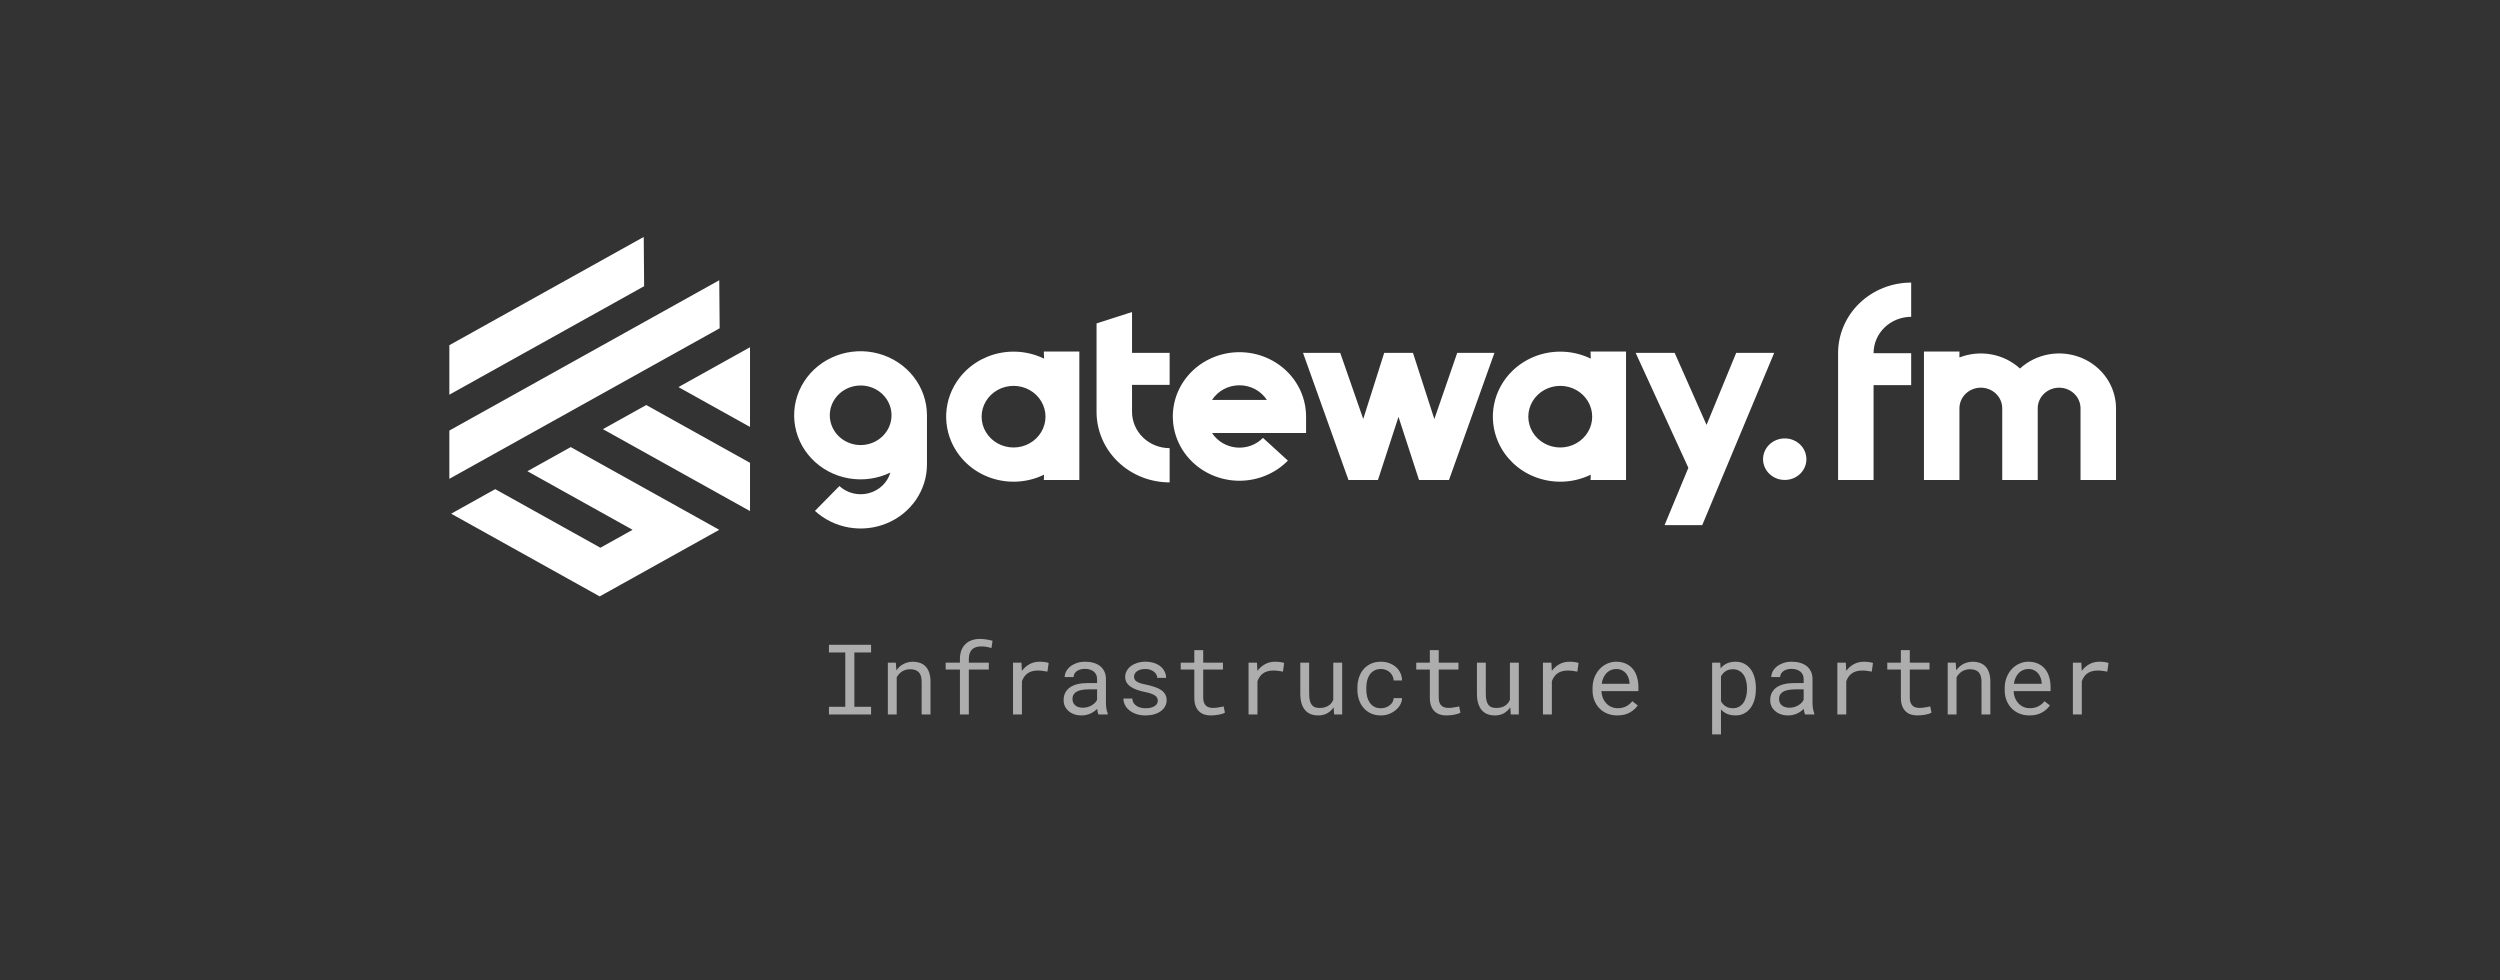 <svg width="306" height="120" viewBox="0 0 306 120" fill="none" xmlns="http://www.w3.org/2000/svg">
<rect x="0" y="0" width="306" height="120" fill="#333333" stroke="none"/>
<g clip-path="url(#clip0_6005_4860)">
<path d="M113.46 50.833V56.857C113.46 58.389 112.994 59.887 112.12 61.167C111.246 62.446 110.003 63.45 108.543 64.054C107.084 64.658 105.473 64.836 103.91 64.565C102.346 64.295 100.9 63.588 99.749 62.532L102.742 59.493C103.214 59.926 103.794 60.234 104.425 60.386C105.057 60.539 105.718 60.532 106.346 60.365C106.973 60.199 107.546 59.879 108.008 59.437C108.469 58.994 108.805 58.444 108.981 57.84C107.401 58.606 105.604 58.854 103.864 58.546C102.123 58.238 100.535 57.39 99.339 56.132C98.144 54.874 97.406 53.273 97.239 51.574C97.072 49.875 97.484 48.169 98.412 46.717C99.341 45.264 100.735 44.143 102.384 43.524C104.033 42.905 105.846 42.822 107.549 43.288C109.251 43.754 110.749 44.742 111.816 46.104C112.883 47.465 113.46 49.126 113.46 50.833ZM109.123 50.833C109.124 50.111 108.903 49.407 108.488 48.807C108.073 48.207 107.483 47.739 106.793 47.463C106.103 47.187 105.343 47.114 104.61 47.255C103.877 47.395 103.203 47.742 102.675 48.251C102.146 48.761 101.786 49.41 101.64 50.117C101.494 50.824 101.569 51.557 101.854 52.224C102.14 52.89 102.625 53.459 103.246 53.86C103.867 54.261 104.598 54.474 105.345 54.474C106.346 54.474 107.306 54.09 108.015 53.407C108.723 52.724 109.122 51.798 109.123 50.833ZM132.111 43.026V58.75H127.768L127.791 58.102C126.721 58.624 125.546 58.915 124.347 58.955C123.148 58.995 121.955 58.783 120.849 58.334C119.868 57.936 118.978 57.358 118.226 56.631C117.475 55.904 116.876 55.045 116.46 54.1C115.821 52.641 115.647 51.03 115.962 49.475C116.277 47.919 117.065 46.49 118.226 45.369C118.979 44.644 119.87 44.066 120.849 43.666C121.955 43.216 123.149 43.004 124.349 43.045C125.548 43.085 126.724 43.377 127.794 43.9L127.768 43.026H132.111ZM127.444 52.888C127.788 52.315 127.969 51.665 127.97 51.003C127.97 50.341 127.79 49.69 127.447 49.117C127.104 48.543 126.611 48.067 126.017 47.736C125.423 47.404 124.749 47.23 124.063 47.23C123.376 47.229 122.702 47.403 122.108 47.733C121.513 48.064 121.019 48.539 120.675 49.113C120.331 49.686 120.15 50.336 120.15 50.998C120.149 51.66 120.329 52.311 120.672 52.885C121.015 53.458 121.508 53.935 122.103 54.266C122.697 54.598 123.371 54.772 124.057 54.773C124.744 54.773 125.418 54.599 126.012 54.268C126.607 53.937 127.101 53.461 127.444 52.888ZM138.56 47.104V50.413C138.561 51.591 139.047 52.72 139.91 53.552C140.773 54.385 141.943 54.853 143.163 54.854V59.044C141.988 59.044 140.825 58.822 139.739 58.388C138.653 57.955 137.667 57.319 136.836 56.518C136.005 55.716 135.346 54.764 134.897 53.717C134.448 52.67 134.217 51.547 134.218 50.413V39.588L138.56 38.191V43.194H143.163V47.104H138.56ZM145.94 56.538C144.992 55.623 144.292 54.497 143.903 53.259C143.513 52.02 143.447 50.709 143.708 49.44C143.97 48.17 144.552 46.983 145.403 45.983C146.253 44.983 147.347 44.201 148.586 43.706C149.825 43.21 151.172 43.017 152.506 43.144C153.841 43.271 155.123 43.714 156.238 44.433C157.353 45.151 158.267 46.125 158.9 47.266C159.532 48.407 159.863 49.681 159.863 50.975V53H148.355C148.675 53.494 149.109 53.911 149.623 54.219C150.137 54.526 150.717 54.716 151.319 54.774C151.921 54.832 152.528 54.756 153.095 54.552C153.662 54.348 154.172 54.021 154.588 53.597L157.639 56.379C156.89 57.144 155.989 57.755 154.99 58.178C153.992 58.601 152.915 58.827 151.825 58.842C150.734 58.857 149.651 58.66 148.641 58.265C147.63 57.869 146.712 57.282 145.94 56.538ZM155.063 48.95C154.707 48.401 154.212 47.949 153.626 47.635C153.039 47.322 152.379 47.157 151.708 47.157C151.038 47.157 150.378 47.322 149.791 47.635C149.205 47.949 148.71 48.401 148.355 48.95H155.063ZM171.175 51.022L168.661 58.75H165.052L159.49 43.194H164.044L166.861 51.282L169.426 43.194H172.949L175.563 51.293L178.362 43.194H182.917L177.356 58.75H173.688L171.175 51.022ZM199.026 43.026V58.75H194.683L194.707 58.102C193.636 58.624 192.461 58.915 191.262 58.955C190.063 58.995 188.869 58.783 187.765 58.334C186.784 57.936 185.893 57.358 185.142 56.631C184.391 55.904 183.791 55.045 183.376 54.1C182.736 52.641 182.563 51.03 182.878 49.475C183.192 47.919 183.981 46.49 185.142 45.369C185.894 44.644 186.785 44.066 187.765 43.666C188.87 43.216 190.064 43.004 191.264 43.045C192.464 43.085 193.639 43.377 194.71 43.9L194.683 43.026H199.026ZM194.359 52.888C194.704 52.315 194.884 51.665 194.885 51.003C194.885 50.341 194.706 49.69 194.362 49.117C194.02 48.543 193.526 48.067 192.932 47.736C192.338 47.404 191.664 47.23 190.978 47.23C190.291 47.229 189.617 47.403 189.023 47.733C188.428 48.064 187.934 48.539 187.59 49.113C187.247 49.686 187.066 50.336 187.065 50.998C187.065 51.66 187.245 52.311 187.588 52.885C187.93 53.458 188.424 53.935 189.018 54.266C189.612 54.598 190.286 54.772 190.973 54.773C191.659 54.773 192.333 54.599 192.927 54.268C193.522 53.937 194.016 53.461 194.359 52.888ZM206.656 57.262L200.206 43.194H204.979L208.882 52.008L212.509 43.194H217.159L208.352 64.28H203.74L206.656 57.262ZM215.795 56.204C215.797 55.868 215.868 55.535 216.003 55.224C216.14 54.914 216.338 54.633 216.586 54.397C216.836 54.161 217.13 53.974 217.454 53.849C217.778 53.723 218.124 53.66 218.473 53.664C219.171 53.664 219.84 53.933 220.333 54.409C220.827 54.885 221.103 55.531 221.103 56.204C221.103 56.877 220.827 57.523 220.333 58C219.84 58.476 219.171 58.744 218.473 58.745C218.124 58.748 217.778 58.686 217.454 58.56C217.131 58.434 216.836 58.248 216.586 58.012C216.338 57.776 216.14 57.495 216.003 57.184C215.868 56.874 215.797 56.541 215.795 56.204ZM233.928 43.233V47.143H229.325V58.75H224.982V43.219C224.981 42.085 225.213 40.963 225.662 39.915C226.112 38.868 226.77 37.916 227.601 37.114C228.431 36.313 229.418 35.677 230.504 35.244C231.589 34.81 232.754 34.588 233.928 34.589V38.778C232.708 38.779 231.538 39.247 230.675 40.08C229.812 40.912 229.326 42.041 229.325 43.219V43.233H233.928ZM259 49.981V58.75H254.657V49.981C254.657 49.31 254.381 48.667 253.89 48.193C253.399 47.719 252.733 47.453 252.038 47.453C251.342 47.453 250.675 47.719 250.185 48.193C249.694 48.667 249.417 49.31 249.417 49.981V58.75H245.074V49.981C245.076 49.648 245.008 49.319 244.876 49.012C244.744 48.705 244.551 48.426 244.308 48.191C244.065 47.956 243.776 47.77 243.458 47.643C243.14 47.516 242.799 47.45 242.455 47.45C242.11 47.45 241.769 47.516 241.451 47.643C241.134 47.77 240.844 47.956 240.601 48.191C240.357 48.426 240.165 48.705 240.033 49.012C239.902 49.319 239.834 49.648 239.834 49.981V58.75H235.492V43.026H239.834V43.755C241.074 43.271 242.433 43.141 243.746 43.38C245.06 43.62 246.275 44.219 247.246 45.107C248.233 44.203 249.475 43.597 250.815 43.366C252.155 43.135 253.536 43.289 254.788 43.807C256.038 44.326 257.104 45.188 257.853 46.285C258.601 47.382 259.001 48.667 259 49.981ZM55 52.702L88.037 34.301L88.085 40.182L55 58.61V52.702ZM78.841 35.033L78.793 29L55 42.252V48.312L78.841 35.033ZM79.104 49.575L73.8 52.529L91.802 62.555V56.647L79.104 49.575ZM91.802 52.258V42.502L83.044 47.38L91.802 52.258ZM88.037 64.848L69.86 54.723L64.556 57.677L77.428 64.847L73.487 67.042L60.616 59.872L55.224 62.876L73.401 73L88.037 64.848Z" fill="white"/>
</g>
<path opacity="0.6" d="M101.465 78.92H106.621V79.864H104.576V86.514H106.621V87.451H101.465V86.514H103.463V79.864H101.465V78.92ZM108.672 87.451V81.112H109.645L109.721 82.049C109.814 81.916 109.916 81.795 110.025 81.686C110.139 81.573 110.258 81.475 110.383 81.393C110.57 81.268 110.773 81.172 110.992 81.106C111.215 81.035 111.449 80.998 111.695 80.994C112.027 80.994 112.328 81.041 112.598 81.135C112.871 81.229 113.104 81.375 113.295 81.575C113.486 81.774 113.633 82.028 113.734 82.336C113.84 82.641 113.893 83.004 113.893 83.426V87.451H112.809V83.45C112.809 83.168 112.777 82.93 112.715 82.735C112.652 82.539 112.561 82.381 112.439 82.26C112.314 82.139 112.162 82.051 111.982 81.996C111.807 81.942 111.604 81.914 111.373 81.914C111.174 81.914 110.988 81.944 110.816 82.002C110.645 82.057 110.486 82.133 110.342 82.231C110.225 82.317 110.115 82.416 110.014 82.53C109.916 82.643 109.83 82.768 109.756 82.905V87.451H108.672ZM117.496 87.451V81.95H115.75V81.112H117.496V80.666C117.496 80.26 117.555 79.905 117.672 79.6C117.793 79.291 117.963 79.034 118.182 78.826C118.396 78.619 118.656 78.463 118.961 78.358C119.266 78.252 119.605 78.2 119.98 78.2C120.137 78.2 120.291 78.209 120.443 78.229C120.596 78.244 120.746 78.266 120.895 78.293C120.992 78.313 121.09 78.334 121.188 78.358C121.285 78.377 121.385 78.401 121.486 78.428L121.357 79.325C121.197 79.27 121.01 79.223 120.795 79.184C120.584 79.141 120.357 79.119 120.115 79.119C119.869 79.119 119.65 79.151 119.459 79.213C119.271 79.272 119.115 79.362 118.99 79.483C118.857 79.608 118.756 79.77 118.686 79.969C118.619 80.168 118.586 80.401 118.586 80.666V81.112H121.029V81.95H118.586V87.451H117.496ZM127.24 80.994C127.439 80.994 127.646 81.008 127.861 81.035C128.08 81.063 128.244 81.1 128.354 81.147L128.207 82.207C127.996 82.16 127.795 82.127 127.604 82.108C127.416 82.084 127.219 82.073 127.012 82.073C126.746 82.073 126.506 82.106 126.291 82.172C126.076 82.235 125.889 82.328 125.729 82.453C125.584 82.563 125.457 82.698 125.348 82.858C125.242 83.014 125.154 83.19 125.084 83.385V87.451H123.994V81.112H125.025L125.072 81.961L125.078 82.119C125.336 81.772 125.645 81.498 126.004 81.299C126.367 81.096 126.779 80.994 127.24 80.994ZM134.459 87.451C134.416 87.369 134.381 87.268 134.354 87.147C134.33 87.022 134.312 86.893 134.301 86.76C134.191 86.869 134.068 86.973 133.932 87.071C133.799 87.168 133.652 87.254 133.492 87.328C133.328 87.403 133.154 87.461 132.971 87.504C132.787 87.547 132.592 87.569 132.385 87.569C132.049 87.569 131.744 87.52 131.471 87.422C131.201 87.325 130.973 87.192 130.785 87.024C130.594 86.86 130.445 86.664 130.34 86.438C130.238 86.207 130.188 85.959 130.188 85.694C130.188 85.346 130.256 85.041 130.393 84.78C130.533 84.518 130.73 84.299 130.984 84.123C131.238 83.951 131.543 83.823 131.898 83.737C132.258 83.651 132.658 83.608 133.1 83.608H134.283V83.11C134.283 82.918 134.248 82.746 134.178 82.594C134.107 82.442 134.008 82.311 133.879 82.201C133.75 82.096 133.592 82.014 133.404 81.955C133.221 81.897 133.014 81.868 132.783 81.868C132.568 81.868 132.375 81.895 132.203 81.95C132.035 82.004 131.893 82.076 131.775 82.166C131.658 82.256 131.566 82.364 131.5 82.489C131.438 82.61 131.406 82.737 131.406 82.869H130.316C130.32 82.639 130.379 82.412 130.492 82.19C130.609 81.967 130.777 81.766 130.996 81.586C131.211 81.41 131.473 81.268 131.781 81.159C132.094 81.049 132.447 80.994 132.842 80.994C133.201 80.994 133.535 81.039 133.844 81.129C134.152 81.215 134.42 81.346 134.646 81.522C134.869 81.701 135.045 81.924 135.174 82.19C135.303 82.455 135.367 82.766 135.367 83.121V86.069C135.367 86.28 135.387 86.504 135.426 86.743C135.465 86.977 135.52 87.182 135.59 87.358V87.451H134.459ZM132.543 86.625C132.754 86.625 132.951 86.598 133.135 86.543C133.318 86.489 133.486 86.416 133.639 86.326C133.787 86.237 133.916 86.135 134.025 86.022C134.135 85.905 134.221 85.784 134.283 85.659V84.375H133.275C132.9 84.375 132.572 84.409 132.291 84.475C132.014 84.537 131.793 84.635 131.629 84.768C131.512 84.862 131.422 84.973 131.359 85.102C131.301 85.231 131.271 85.377 131.271 85.541C131.271 85.698 131.297 85.842 131.348 85.975C131.402 86.108 131.482 86.221 131.588 86.315C131.693 86.412 131.826 86.489 131.986 86.543C132.146 86.598 132.332 86.625 132.543 86.625ZM141.713 85.77C141.713 85.641 141.688 85.526 141.637 85.424C141.586 85.319 141.5 85.223 141.379 85.137C141.258 85.051 141.098 84.973 140.898 84.903C140.699 84.828 140.451 84.762 140.154 84.703C139.791 84.629 139.459 84.539 139.158 84.434C138.861 84.328 138.607 84.201 138.396 84.053C138.182 83.909 138.016 83.739 137.898 83.543C137.781 83.344 137.723 83.114 137.723 82.852C137.723 82.594 137.783 82.354 137.904 82.131C138.025 81.905 138.195 81.707 138.414 81.539C138.633 81.371 138.893 81.239 139.193 81.141C139.498 81.043 139.832 80.994 140.195 80.994C140.586 80.994 140.938 81.045 141.25 81.147C141.562 81.248 141.828 81.389 142.047 81.569C142.266 81.748 142.434 81.959 142.551 82.201C142.672 82.44 142.732 82.698 142.732 82.975H141.648C141.648 82.838 141.613 82.705 141.543 82.576C141.473 82.444 141.375 82.326 141.25 82.225C141.125 82.123 140.973 82.041 140.793 81.979C140.617 81.916 140.418 81.885 140.195 81.885C139.965 81.885 139.762 81.91 139.586 81.961C139.414 82.012 139.271 82.08 139.158 82.166C139.041 82.252 138.953 82.352 138.895 82.465C138.836 82.578 138.807 82.696 138.807 82.817C138.807 82.942 138.83 83.053 138.877 83.151C138.924 83.248 139.006 83.336 139.123 83.414C139.236 83.493 139.389 83.563 139.58 83.625C139.775 83.688 140.021 83.748 140.318 83.807C140.709 83.889 141.059 83.985 141.367 84.094C141.676 84.2 141.936 84.326 142.146 84.475C142.357 84.627 142.518 84.803 142.627 85.002C142.74 85.201 142.797 85.432 142.797 85.694C142.797 85.975 142.732 86.231 142.604 86.461C142.479 86.692 142.303 86.889 142.076 87.053C141.85 87.217 141.578 87.344 141.262 87.434C140.945 87.524 140.6 87.569 140.225 87.569C139.795 87.569 139.412 87.512 139.076 87.399C138.74 87.282 138.457 87.127 138.227 86.936C137.992 86.748 137.812 86.53 137.688 86.28C137.566 86.03 137.506 85.77 137.506 85.5H138.59C138.605 85.723 138.664 85.91 138.766 86.063C138.871 86.215 139.002 86.338 139.158 86.432C139.311 86.526 139.48 86.592 139.668 86.631C139.855 86.67 140.041 86.69 140.225 86.69C140.514 86.69 140.766 86.657 140.98 86.59C141.195 86.52 141.363 86.424 141.484 86.303C141.559 86.229 141.615 86.147 141.654 86.057C141.693 85.967 141.713 85.871 141.713 85.77ZM147.273 79.576V81.112H149.688V81.95H147.273V85.395C147.273 85.641 147.305 85.844 147.367 86.004C147.43 86.164 147.516 86.291 147.625 86.385C147.734 86.483 147.859 86.551 148 86.59C148.145 86.629 148.297 86.649 148.457 86.649C148.574 86.649 148.695 86.643 148.82 86.631C148.945 86.615 149.068 86.598 149.189 86.578C149.307 86.559 149.416 86.539 149.518 86.52C149.623 86.496 149.709 86.477 149.775 86.461L149.928 87.229C149.838 87.284 149.729 87.332 149.6 87.375C149.471 87.414 149.33 87.448 149.178 87.475C149.025 87.506 148.863 87.53 148.691 87.545C148.523 87.561 148.355 87.569 148.188 87.569C147.906 87.569 147.643 87.53 147.396 87.451C147.154 87.369 146.943 87.24 146.764 87.065C146.584 86.893 146.441 86.67 146.336 86.397C146.234 86.119 146.184 85.785 146.184 85.395V81.95H144.52V81.112H146.184V79.576H147.273ZM156.068 80.994C156.268 80.994 156.475 81.008 156.689 81.035C156.908 81.063 157.072 81.1 157.182 81.147L157.035 82.207C156.824 82.16 156.623 82.127 156.432 82.108C156.244 82.084 156.047 82.073 155.84 82.073C155.574 82.073 155.334 82.106 155.119 82.172C154.904 82.235 154.717 82.328 154.557 82.453C154.412 82.563 154.285 82.698 154.176 82.858C154.07 83.014 153.982 83.19 153.912 83.385V87.451H152.822V81.112H153.854L153.9 81.961L153.906 82.119C154.164 81.772 154.473 81.498 154.832 81.299C155.195 81.096 155.607 80.994 156.068 80.994ZM163.299 87.451L163.234 86.578C163.023 86.891 162.76 87.135 162.443 87.311C162.127 87.483 161.762 87.569 161.348 87.569C161.016 87.569 160.715 87.518 160.445 87.416C160.176 87.311 159.945 87.149 159.754 86.93C159.562 86.711 159.414 86.434 159.309 86.098C159.207 85.758 159.156 85.352 159.156 84.879V81.112H160.24V84.891C160.24 85.235 160.268 85.52 160.322 85.746C160.377 85.973 160.459 86.153 160.568 86.285C160.678 86.422 160.811 86.518 160.967 86.573C161.127 86.627 161.311 86.655 161.518 86.655C161.76 86.655 161.977 86.627 162.168 86.573C162.359 86.514 162.525 86.434 162.666 86.332C162.783 86.25 162.885 86.153 162.971 86.039C163.061 85.922 163.135 85.795 163.193 85.659V81.112H164.283V87.451H163.299ZM169.029 86.69C169.225 86.69 169.414 86.659 169.598 86.596C169.785 86.534 169.951 86.446 170.096 86.332C170.24 86.223 170.355 86.094 170.441 85.946C170.531 85.793 170.578 85.629 170.582 85.453H171.607C171.604 85.735 171.529 86.004 171.385 86.262C171.244 86.516 171.055 86.739 170.816 86.93C170.578 87.125 170.305 87.282 169.996 87.399C169.688 87.512 169.365 87.569 169.029 87.569C168.549 87.569 168.129 87.483 167.77 87.311C167.41 87.139 167.111 86.907 166.873 86.614C166.631 86.325 166.449 85.99 166.328 85.612C166.207 85.229 166.146 84.826 166.146 84.405V84.159C166.146 83.74 166.207 83.34 166.328 82.957C166.449 82.575 166.631 82.237 166.873 81.944C167.111 81.655 167.41 81.424 167.77 81.252C168.129 81.08 168.549 80.994 169.029 80.994C169.404 80.994 169.748 81.055 170.061 81.176C170.377 81.293 170.65 81.453 170.881 81.657C171.107 81.864 171.285 82.108 171.414 82.389C171.543 82.67 171.607 82.971 171.607 83.291H170.582C170.578 83.1 170.535 82.92 170.453 82.752C170.375 82.58 170.268 82.43 170.131 82.301C169.994 82.172 169.83 82.071 169.639 81.996C169.451 81.922 169.248 81.885 169.029 81.885C168.693 81.885 168.41 81.953 168.18 82.09C167.953 82.223 167.77 82.397 167.629 82.612C167.488 82.83 167.387 83.075 167.324 83.344C167.266 83.614 167.236 83.885 167.236 84.159V84.405C167.236 84.682 167.266 84.957 167.324 85.231C167.387 85.5 167.488 85.743 167.629 85.957C167.766 86.176 167.947 86.354 168.174 86.49C168.404 86.623 168.689 86.69 169.029 86.69ZM176.102 79.576V81.112H178.516V81.95H176.102V85.395C176.102 85.641 176.133 85.844 176.195 86.004C176.258 86.164 176.344 86.291 176.453 86.385C176.562 86.483 176.688 86.551 176.828 86.59C176.973 86.629 177.125 86.649 177.285 86.649C177.402 86.649 177.523 86.643 177.648 86.631C177.773 86.615 177.896 86.598 178.018 86.578C178.135 86.559 178.244 86.539 178.346 86.52C178.451 86.496 178.537 86.477 178.604 86.461L178.756 87.229C178.666 87.284 178.557 87.332 178.428 87.375C178.299 87.414 178.158 87.448 178.006 87.475C177.854 87.506 177.691 87.53 177.52 87.545C177.352 87.561 177.184 87.569 177.016 87.569C176.734 87.569 176.471 87.53 176.225 87.451C175.982 87.369 175.771 87.24 175.592 87.065C175.412 86.893 175.27 86.67 175.164 86.397C175.062 86.119 175.012 85.785 175.012 85.395V81.95H173.348V81.112H175.012V79.576H176.102ZM184.92 87.451L184.855 86.578C184.645 86.891 184.381 87.135 184.064 87.311C183.748 87.483 183.383 87.569 182.969 87.569C182.637 87.569 182.336 87.518 182.066 87.416C181.797 87.311 181.566 87.149 181.375 86.93C181.184 86.711 181.035 86.434 180.93 86.098C180.828 85.758 180.777 85.352 180.777 84.879V81.112H181.861V84.891C181.861 85.235 181.889 85.52 181.943 85.746C181.998 85.973 182.08 86.153 182.189 86.285C182.299 86.422 182.432 86.518 182.588 86.573C182.748 86.627 182.932 86.655 183.139 86.655C183.381 86.655 183.598 86.627 183.789 86.573C183.98 86.514 184.146 86.434 184.287 86.332C184.404 86.25 184.506 86.153 184.592 86.039C184.682 85.922 184.756 85.795 184.814 85.659V81.112H185.904V87.451H184.92ZM192.104 80.994C192.303 80.994 192.51 81.008 192.725 81.035C192.943 81.063 193.107 81.1 193.217 81.147L193.07 82.207C192.859 82.16 192.658 82.127 192.467 82.108C192.279 82.084 192.082 82.073 191.875 82.073C191.609 82.073 191.369 82.106 191.154 82.172C190.939 82.235 190.752 82.328 190.592 82.453C190.447 82.563 190.32 82.698 190.211 82.858C190.105 83.014 190.018 83.19 189.947 83.385V87.451H188.857V81.112H189.889L189.936 81.961L189.941 82.119C190.199 81.772 190.508 81.498 190.867 81.299C191.23 81.096 191.643 80.994 192.104 80.994ZM197.957 87.569C197.512 87.569 197.102 87.493 196.727 87.34C196.355 87.188 196.037 86.975 195.771 86.701C195.506 86.428 195.299 86.104 195.15 85.729C195.002 85.354 194.928 84.946 194.928 84.504V84.258C194.928 83.746 195.01 83.289 195.174 82.887C195.338 82.481 195.557 82.137 195.83 81.856C196.1 81.578 196.406 81.365 196.75 81.217C197.098 81.069 197.453 80.994 197.816 80.994C198.273 80.994 198.672 81.075 199.012 81.235C199.355 81.391 199.641 81.608 199.867 81.885C200.094 82.166 200.262 82.496 200.371 82.875C200.484 83.254 200.541 83.664 200.541 84.106V84.592H196.012V84.633C196.039 84.942 196.1 85.213 196.193 85.448C196.291 85.682 196.424 85.889 196.592 86.069C196.764 86.26 196.971 86.41 197.213 86.52C197.455 86.629 197.723 86.684 198.016 86.684C198.402 86.684 198.746 86.606 199.047 86.45C199.348 86.293 199.598 86.086 199.797 85.828L200.459 86.344C200.248 86.664 199.932 86.95 199.51 87.2C199.092 87.446 198.574 87.569 197.957 87.569ZM197.816 81.885C197.598 81.885 197.391 81.926 197.195 82.008C197 82.086 196.824 82.201 196.668 82.354C196.512 82.51 196.379 82.701 196.27 82.928C196.164 83.151 196.09 83.409 196.047 83.701H199.457V83.649C199.457 83.453 199.42 83.244 199.346 83.022C199.271 82.795 199.168 82.6 199.035 82.436C198.902 82.272 198.734 82.139 198.531 82.037C198.332 81.936 198.094 81.885 197.816 81.885ZM209.564 89.889V81.112H210.555L210.607 81.803C210.693 81.694 210.787 81.596 210.889 81.51C210.99 81.42 211.1 81.344 211.217 81.282C211.381 81.188 211.562 81.118 211.762 81.071C211.965 81.02 212.182 80.994 212.412 80.994C212.818 80.994 213.178 81.075 213.49 81.235C213.803 81.395 214.064 81.618 214.275 81.903C214.486 82.188 214.646 82.53 214.756 82.928C214.865 83.323 214.92 83.756 214.92 84.229V84.352C214.92 84.805 214.865 85.229 214.756 85.623C214.646 86.014 214.486 86.354 214.275 86.643C214.064 86.932 213.803 87.159 213.49 87.323C213.182 87.487 212.828 87.569 212.43 87.569C212.188 87.569 211.961 87.543 211.75 87.493C211.543 87.442 211.355 87.369 211.188 87.276C211.086 87.217 210.99 87.153 210.9 87.082C210.811 87.008 210.727 86.928 210.648 86.842V89.889H209.564ZM213.836 84.229C213.836 83.92 213.801 83.627 213.73 83.35C213.664 83.069 213.561 82.821 213.42 82.606C213.275 82.395 213.094 82.227 212.875 82.102C212.656 81.977 212.395 81.914 212.09 81.914C211.922 81.914 211.766 81.934 211.621 81.973C211.48 82.012 211.354 82.069 211.24 82.143C211.115 82.217 211.004 82.309 210.906 82.418C210.809 82.528 210.723 82.649 210.648 82.782V85.834C210.715 85.951 210.791 86.061 210.877 86.162C210.963 86.264 211.061 86.35 211.17 86.42C211.295 86.502 211.434 86.567 211.586 86.614C211.742 86.66 211.914 86.684 212.102 86.684C212.402 86.684 212.662 86.621 212.881 86.496C213.1 86.368 213.279 86.196 213.42 85.981C213.561 85.766 213.664 85.518 213.73 85.237C213.801 84.955 213.836 84.66 213.836 84.352V84.229ZM220.943 87.451C220.9 87.369 220.865 87.268 220.838 87.147C220.814 87.022 220.797 86.893 220.785 86.76C220.676 86.869 220.553 86.973 220.416 87.071C220.283 87.168 220.137 87.254 219.977 87.328C219.812 87.403 219.639 87.461 219.455 87.504C219.271 87.547 219.076 87.569 218.869 87.569C218.533 87.569 218.229 87.52 217.955 87.422C217.686 87.325 217.457 87.192 217.27 87.024C217.078 86.86 216.93 86.664 216.824 86.438C216.723 86.207 216.672 85.959 216.672 85.694C216.672 85.346 216.74 85.041 216.877 84.78C217.018 84.518 217.215 84.299 217.469 84.123C217.723 83.951 218.027 83.823 218.383 83.737C218.742 83.651 219.143 83.608 219.584 83.608H220.768V83.11C220.768 82.918 220.732 82.746 220.662 82.594C220.592 82.442 220.492 82.311 220.363 82.201C220.234 82.096 220.076 82.014 219.889 81.955C219.705 81.897 219.498 81.868 219.268 81.868C219.053 81.868 218.859 81.895 218.688 81.95C218.52 82.004 218.377 82.076 218.26 82.166C218.143 82.256 218.051 82.364 217.984 82.489C217.922 82.61 217.891 82.737 217.891 82.869H216.801C216.805 82.639 216.863 82.412 216.977 82.19C217.094 81.967 217.262 81.766 217.48 81.586C217.695 81.41 217.957 81.268 218.266 81.159C218.578 81.049 218.932 80.994 219.326 80.994C219.686 80.994 220.02 81.039 220.328 81.129C220.637 81.215 220.904 81.346 221.131 81.522C221.354 81.701 221.529 81.924 221.658 82.19C221.787 82.455 221.852 82.766 221.852 83.121V86.069C221.852 86.28 221.871 86.504 221.91 86.743C221.949 86.977 222.004 87.182 222.074 87.358V87.451H220.943ZM219.027 86.625C219.238 86.625 219.436 86.598 219.619 86.543C219.803 86.489 219.971 86.416 220.123 86.326C220.271 86.237 220.4 86.135 220.51 86.022C220.619 85.905 220.705 85.784 220.768 85.659V84.375H219.76C219.385 84.375 219.057 84.409 218.775 84.475C218.498 84.537 218.277 84.635 218.113 84.768C217.996 84.862 217.906 84.973 217.844 85.102C217.785 85.231 217.756 85.377 217.756 85.541C217.756 85.698 217.781 85.842 217.832 85.975C217.887 86.108 217.967 86.221 218.072 86.315C218.178 86.412 218.311 86.489 218.471 86.543C218.631 86.598 218.816 86.625 219.027 86.625ZM228.139 80.994C228.338 80.994 228.545 81.008 228.76 81.035C228.979 81.063 229.143 81.1 229.252 81.147L229.105 82.207C228.895 82.16 228.693 82.127 228.502 82.108C228.314 82.084 228.117 82.073 227.91 82.073C227.645 82.073 227.404 82.106 227.189 82.172C226.975 82.235 226.787 82.328 226.627 82.453C226.482 82.563 226.355 82.698 226.246 82.858C226.141 83.014 226.053 83.19 225.982 83.385V87.451H224.893V81.112H225.924L225.971 81.961L225.977 82.119C226.234 81.772 226.543 81.498 226.902 81.299C227.266 81.096 227.678 80.994 228.139 80.994ZM233.758 79.576V81.112H236.172V81.95H233.758V85.395C233.758 85.641 233.789 85.844 233.852 86.004C233.914 86.164 234 86.291 234.109 86.385C234.219 86.483 234.344 86.551 234.484 86.59C234.629 86.629 234.781 86.649 234.941 86.649C235.059 86.649 235.18 86.643 235.305 86.631C235.43 86.615 235.553 86.598 235.674 86.578C235.791 86.559 235.9 86.539 236.002 86.52C236.107 86.496 236.193 86.477 236.26 86.461L236.412 87.229C236.322 87.284 236.213 87.332 236.084 87.375C235.955 87.414 235.814 87.448 235.662 87.475C235.51 87.506 235.348 87.53 235.176 87.545C235.008 87.561 234.84 87.569 234.672 87.569C234.391 87.569 234.127 87.53 233.881 87.451C233.639 87.369 233.428 87.24 233.248 87.065C233.068 86.893 232.926 86.67 232.82 86.397C232.719 86.119 232.668 85.785 232.668 85.395V81.95H231.004V81.112H232.668V79.576H233.758ZM238.398 87.451V81.112H239.371L239.447 82.049C239.541 81.916 239.643 81.795 239.752 81.686C239.865 81.573 239.984 81.475 240.109 81.393C240.297 81.268 240.5 81.172 240.719 81.106C240.941 81.035 241.176 80.998 241.422 80.994C241.754 80.994 242.055 81.041 242.324 81.135C242.598 81.229 242.83 81.375 243.021 81.575C243.213 81.774 243.359 82.028 243.461 82.336C243.566 82.641 243.619 83.004 243.619 83.426V87.451H242.535V83.45C242.535 83.168 242.504 82.93 242.441 82.735C242.379 82.539 242.287 82.381 242.166 82.26C242.041 82.139 241.889 82.051 241.709 81.996C241.533 81.942 241.33 81.914 241.1 81.914C240.9 81.914 240.715 81.944 240.543 82.002C240.371 82.057 240.213 82.133 240.068 82.231C239.951 82.317 239.842 82.416 239.74 82.53C239.643 82.643 239.557 82.768 239.482 82.905V87.451H238.398ZM248.406 87.569C247.961 87.569 247.551 87.493 247.176 87.34C246.805 87.188 246.486 86.975 246.221 86.701C245.955 86.428 245.748 86.104 245.6 85.729C245.451 85.354 245.377 84.946 245.377 84.504V84.258C245.377 83.746 245.459 83.289 245.623 82.887C245.787 82.481 246.006 82.137 246.279 81.856C246.549 81.578 246.855 81.365 247.199 81.217C247.547 81.069 247.902 80.994 248.266 80.994C248.723 80.994 249.121 81.075 249.461 81.235C249.805 81.391 250.09 81.608 250.316 81.885C250.543 82.166 250.711 82.496 250.82 82.875C250.934 83.254 250.99 83.664 250.99 84.106V84.592H246.461V84.633C246.488 84.942 246.549 85.213 246.643 85.448C246.74 85.682 246.873 85.889 247.041 86.069C247.213 86.26 247.42 86.41 247.662 86.52C247.904 86.629 248.172 86.684 248.465 86.684C248.852 86.684 249.195 86.606 249.496 86.45C249.797 86.293 250.047 86.086 250.246 85.828L250.908 86.344C250.697 86.664 250.381 86.95 249.959 87.2C249.541 87.446 249.023 87.569 248.406 87.569ZM248.266 81.885C248.047 81.885 247.84 81.926 247.645 82.008C247.449 82.086 247.273 82.201 247.117 82.354C246.961 82.51 246.828 82.701 246.719 82.928C246.613 83.151 246.539 83.409 246.496 83.701H249.906V83.649C249.906 83.453 249.869 83.244 249.795 83.022C249.721 82.795 249.617 82.6 249.484 82.436C249.352 82.272 249.184 82.139 248.98 82.037C248.781 81.936 248.543 81.885 248.266 81.885ZM256.967 80.994C257.166 80.994 257.373 81.008 257.588 81.035C257.807 81.063 257.971 81.1 258.08 81.147L257.934 82.207C257.723 82.16 257.521 82.127 257.33 82.108C257.143 82.084 256.945 82.073 256.738 82.073C256.473 82.073 256.232 82.106 256.018 82.172C255.803 82.235 255.615 82.328 255.455 82.453C255.311 82.563 255.184 82.698 255.074 82.858C254.969 83.014 254.881 83.19 254.811 83.385V87.451H253.721V81.112H254.752L254.799 81.961L254.805 82.119C255.062 81.772 255.371 81.498 255.73 81.299C256.094 81.096 256.506 80.994 256.967 80.994Z" fill="white"/>
<defs>
<clipPath id="clip0_6005_4860">
<rect width="204" height="44" fill="white" transform="translate(55 29)"/>
</clipPath>
</defs>
</svg>
